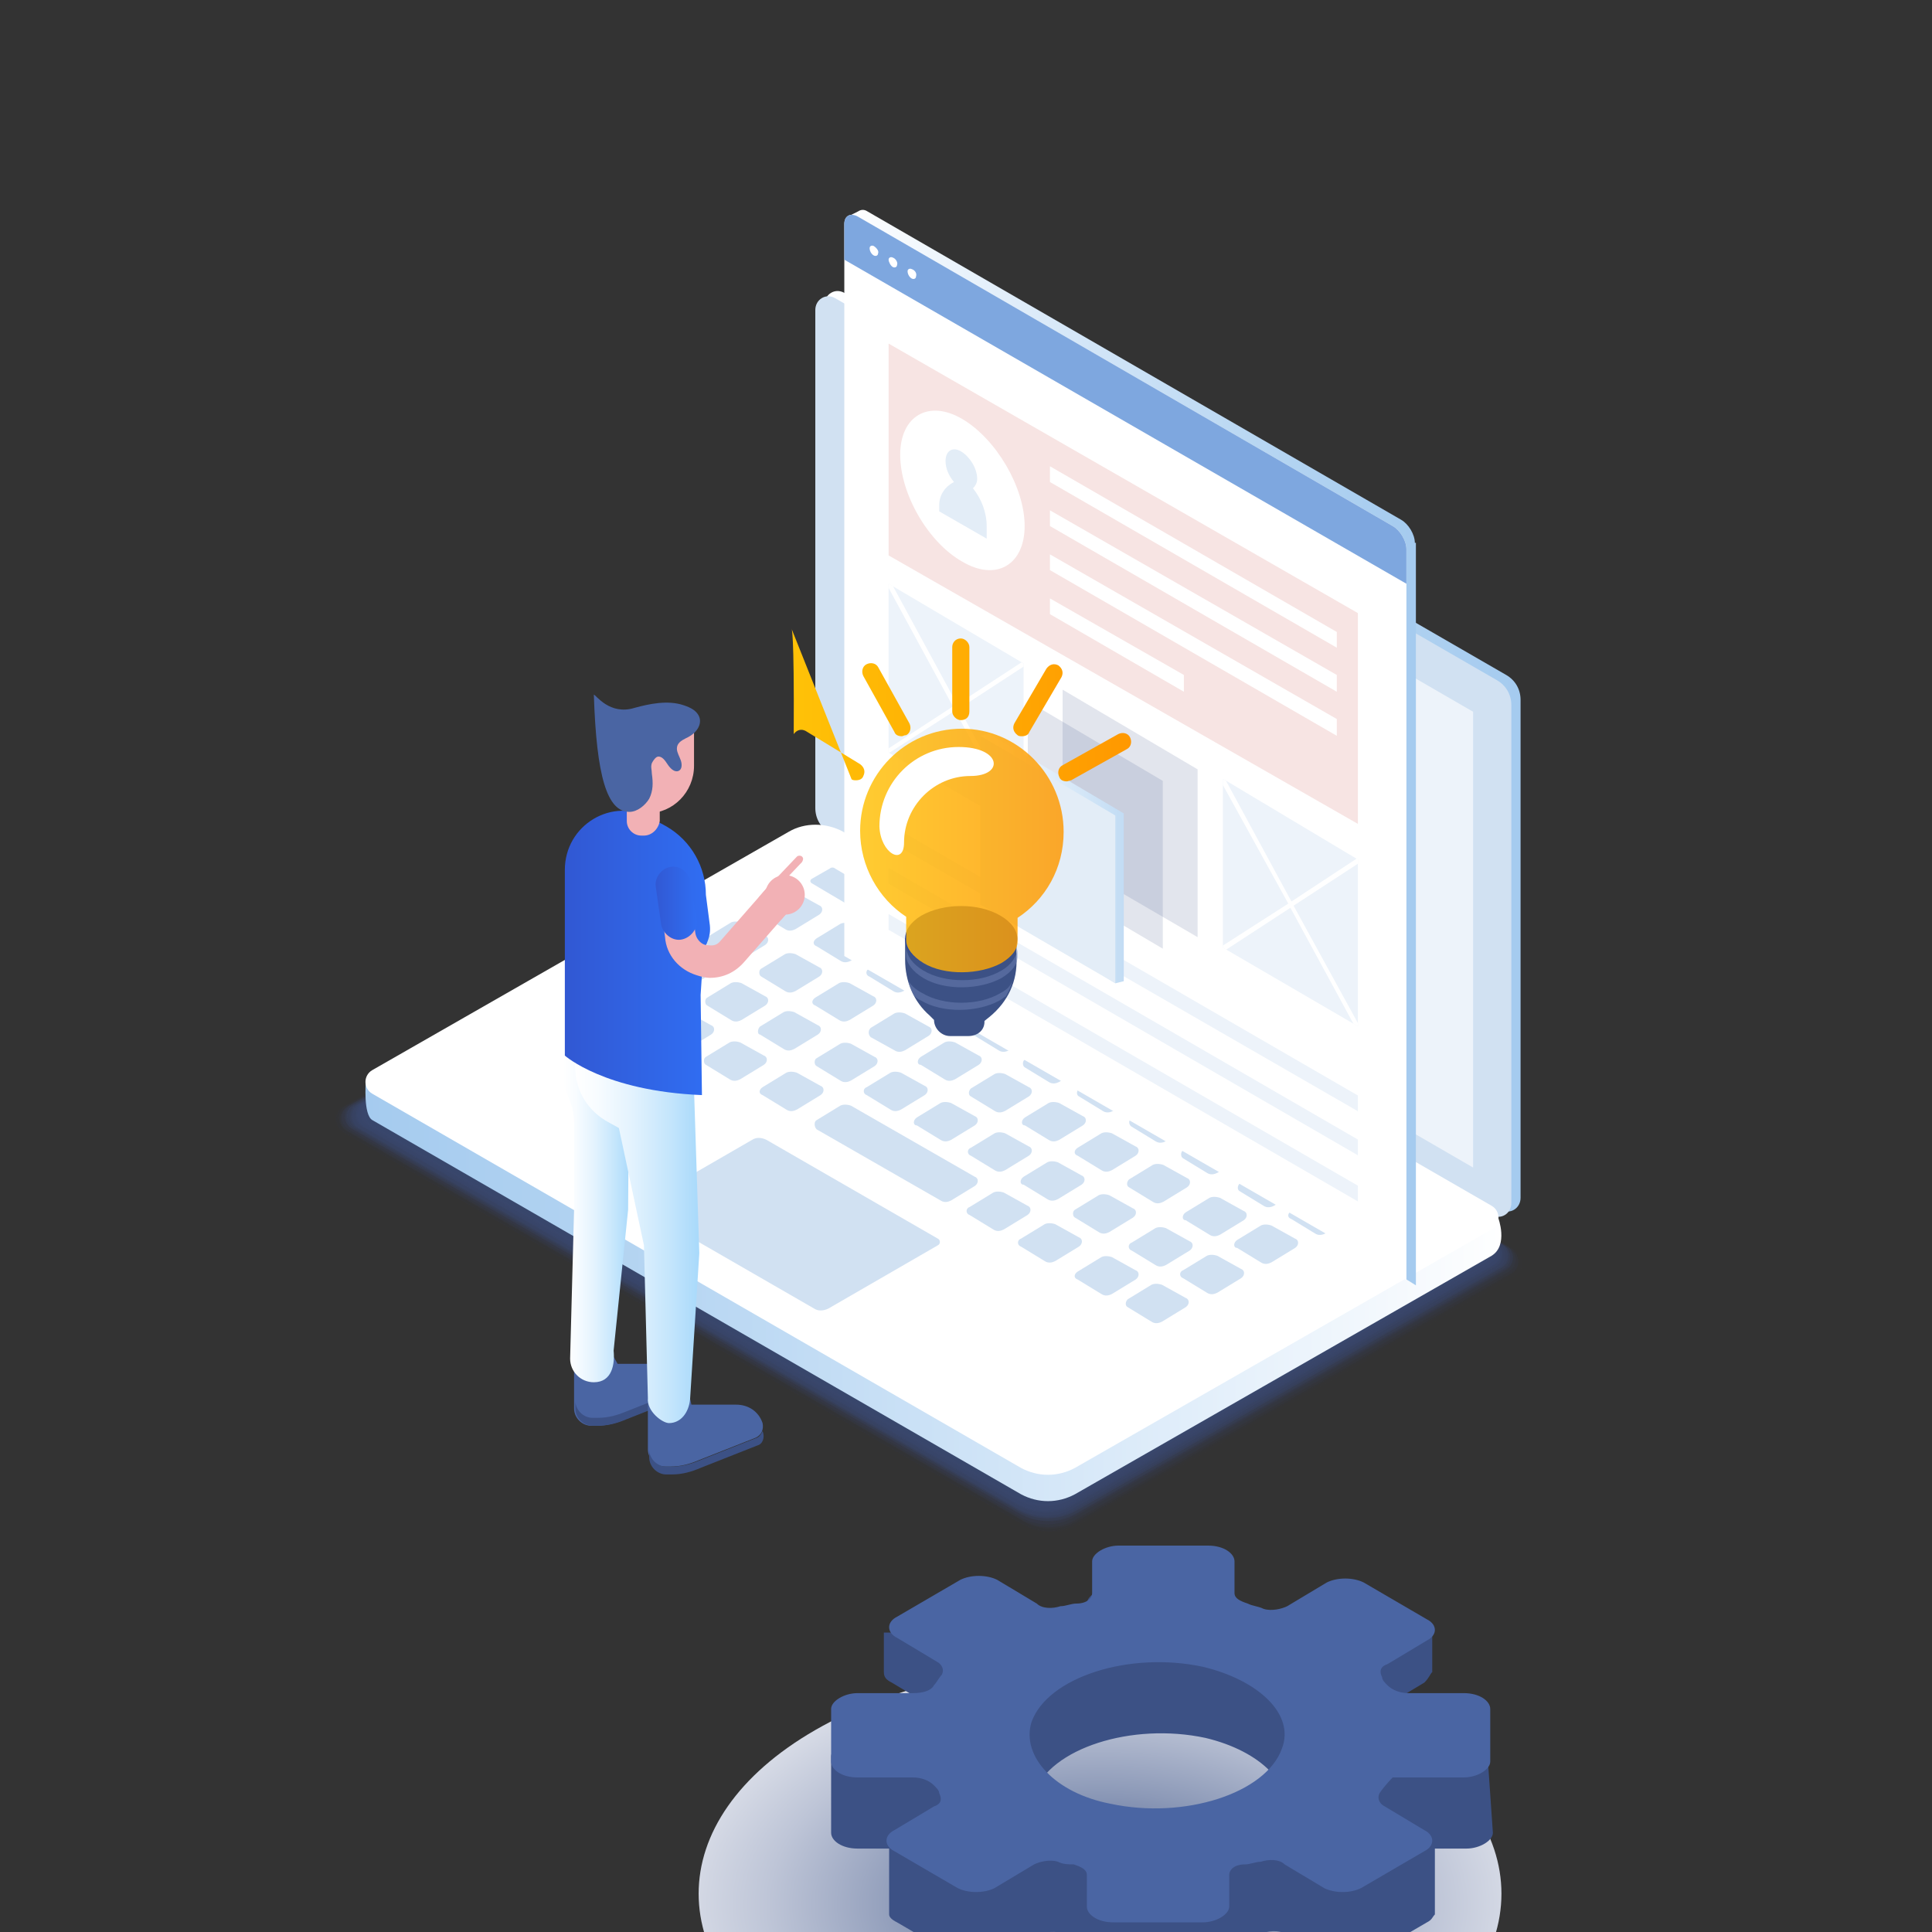 <?xml version="1.0" encoding="UTF-8"?> <svg xmlns="http://www.w3.org/2000/svg" xmlns:xlink="http://www.w3.org/1999/xlink" id="ewhpd566dw91" viewBox="0 0 1100 1100" shape-rendering="geometricPrecision" text-rendering="geometricPrecision"><rect x="0" y="0" width="1100" height="1100" fill="#333333" stroke="none"/><style><![CDATA[#ewhpd566dw9162_ts {animation: ewhpd566dw9162_ts__ts 3000ms linear infinite normal forwards}@keyframes ewhpd566dw9162_ts__ts { 0% {transform: translate(195.143px,757.5px) scale(2,2)} 63.333% {transform: translate(195.143px,757.5px) scale(1,1)} 100% {transform: translate(195.143px,757.5px) scale(1,1)} }]]></style><defs><linearGradient id="ewhpd566dw952-fill" x1="-0.001" y1="0.5" x2="1" y2="0.5" spreadMethod="pad" gradientUnits="objectBoundingBox"><stop id="ewhpd566dw952-fill-0" offset="0%" stop-color="rgb(255,255,255)"></stop><stop id="ewhpd566dw952-fill-1" offset="39.56%" stop-color="rgb(213,231,248)"></stop><stop id="ewhpd566dw952-fill-2" offset="78.64%" stop-color="rgb(178,211,241)"></stop><stop id="ewhpd566dw952-fill-3" offset="99.62%" stop-color="rgb(165,203,239)"></stop></linearGradient><linearGradient id="ewhpd566dw955-fill" x1="-0.001" y1="0.5" x2="1" y2="0.5" spreadMethod="pad" gradientUnits="objectBoundingBox"><stop id="ewhpd566dw955-fill-0" offset="0.38%" stop-color="rgb(165,203,239)"></stop><stop id="ewhpd566dw955-fill-1" offset="21.36%" stop-color="rgb(178,211,241)"></stop><stop id="ewhpd566dw955-fill-2" offset="60.44%" stop-color="rgb(213,231,248)"></stop><stop id="ewhpd566dw955-fill-3" offset="100%" stop-color="rgb(255,255,255)"></stop></linearGradient><linearGradient id="ewhpd566dw9119-fill" x1="0.017" y1="0.501" x2="1.027" y2="0.501" spreadMethod="pad" gradientUnits="objectBoundingBox"><stop id="ewhpd566dw9119-fill-0" offset="0%" stop-color="rgb(255,255,255)"></stop><stop id="ewhpd566dw9119-fill-1" offset="18.21%" stop-color="rgb(248,252,255)"></stop><stop id="ewhpd566dw9119-fill-2" offset="45.23%" stop-color="rgb(228,243,254)"></stop><stop id="ewhpd566dw9119-fill-3" offset="77.57%" stop-color="rgb(195,229,252)"></stop><stop id="ewhpd566dw9119-fill-4" offset="100%" stop-color="rgb(168,217,251)"></stop></linearGradient><linearGradient id="ewhpd566dw9123-fill" x1="-0.002" y1="0.5" x2="1.001" y2="0.5" spreadMethod="pad" gradientUnits="objectBoundingBox"><stop id="ewhpd566dw9123-fill-0" offset="0%" stop-color="rgb(255,255,255)"></stop><stop id="ewhpd566dw9123-fill-1" offset="18.21%" stop-color="rgb(248,252,255)"></stop><stop id="ewhpd566dw9123-fill-2" offset="45.23%" stop-color="rgb(228,243,254)"></stop><stop id="ewhpd566dw9123-fill-3" offset="77.57%" stop-color="rgb(195,229,252)"></stop><stop id="ewhpd566dw9123-fill-4" offset="100%" stop-color="rgb(168,217,251)"></stop></linearGradient><linearGradient id="ewhpd566dw9124-fill" x1="-0" y1="0.5" x2="1" y2="0.5" spreadMethod="pad" gradientUnits="objectBoundingBox"><stop id="ewhpd566dw9124-fill-0" offset="0%" stop-color="rgb(49,88,211)"></stop><stop id="ewhpd566dw9124-fill-1" offset="100%" stop-color="rgb(48,110,243)"></stop></linearGradient><linearGradient id="ewhpd566dw9130-fill" x1="-0" y1="0.5" x2="1" y2="0.5" spreadMethod="pad" gradientUnits="objectBoundingBox"><stop id="ewhpd566dw9130-fill-0" offset="0%" stop-color="rgb(49,88,211)"></stop><stop id="ewhpd566dw9130-fill-1" offset="100%" stop-color="rgb(48,110,243)"></stop></linearGradient><linearGradient id="ewhpd566dw9136-fill" x1="-0.001" y1="0.501" x2="0.998" y2="0.501" spreadMethod="pad" gradientUnits="objectBoundingBox"><stop id="ewhpd566dw9136-fill-0" offset="0%" stop-color="rgb(255,255,255)"></stop><stop id="ewhpd566dw9136-fill-1" offset="39.56%" stop-color="rgb(213,231,248)"></stop><stop id="ewhpd566dw9136-fill-2" offset="78.64%" stop-color="rgb(178,211,241)"></stop><stop id="ewhpd566dw9136-fill-3" offset="99.62%" stop-color="rgb(165,203,239)"></stop></linearGradient><linearGradient id="ewhpd566dw9159-fill" x1="-0.001" y1="0.5" x2="1" y2="0.5" spreadMethod="pad" gradientUnits="objectBoundingBox"><stop id="ewhpd566dw9159-fill-0" offset="0%" stop-color="rgb(255,255,255)"></stop><stop id="ewhpd566dw9159-fill-1" offset="36.3%" stop-color="rgb(232,242,251)"></stop><stop id="ewhpd566dw9159-fill-2" offset="100%" stop-color="rgb(194,220,244)"></stop></linearGradient><radialGradient id="ewhpd566dw9163-fill" cx="0.5" cy="0.52" r="0.876" spreadMethod="pad" gradientUnits="objectBoundingBox"><stop id="ewhpd566dw9163-fill-0" offset="0%" stop-color="rgb(60,81,133)"></stop><stop id="ewhpd566dw9163-fill-1" offset="5.745%" stop-color="rgb(80,98,145)"></stop><stop id="ewhpd566dw9163-fill-2" offset="25.41%" stop-color="rgb(141,154,184)"></stop><stop id="ewhpd566dw9163-fill-3" offset="43.39%" stop-color="rgb(190,197,215)"></stop><stop id="ewhpd566dw9163-fill-4" offset="59.09%" stop-color="rgb(226,229,237)"></stop><stop id="ewhpd566dw9163-fill-5" offset="71.9%" stop-color="rgb(247,248,250)"></stop><stop id="ewhpd566dw9163-fill-6" offset="80.23%" stop-color="rgb(255,255,255)"></stop></radialGradient><linearGradient id="ewhpd566dw9174-fill" x1="-0.003" y1="0.498" x2="1.001" y2="0.498" spreadMethod="pad" gradientUnits="objectBoundingBox"><stop id="ewhpd566dw9174-fill-0" offset="2.123%" stop-color="rgb(255,193,7)"></stop><stop id="ewhpd566dw9174-fill-1" offset="14.31%" stop-color="rgb(255,188,6)"></stop><stop id="ewhpd566dw9174-fill-2" offset="100%" stop-color="rgb(255,152,0)"></stop></linearGradient><linearGradient id="ewhpd566dw9178-fill" x1="0.003" y1="0.503" x2="0.999" y2="0.503" spreadMethod="pad" gradientUnits="objectBoundingBox"><stop id="ewhpd566dw9178-fill-0" offset="2.123%" stop-color="rgb(255,193,7)"></stop><stop id="ewhpd566dw9178-fill-1" offset="14.31%" stop-color="rgb(255,188,6)"></stop><stop id="ewhpd566dw9178-fill-2" offset="100%" stop-color="rgb(255,152,0)"></stop></linearGradient></defs><g id="ewhpd566dw92"><g id="ewhpd566dw93" transform="matrix(1 0 0 1 -6622 -4470)"><g id="ewhpd566dw94" transform="matrix(1 0 0 1 6622 4470)"><rect id="ewhpd566dw95" width="1100" height="1100" rx="0" ry="0" fill="none" fill-rule="evenodd" stroke="none" stroke-width="1"></rect><g id="ewhpd566dw96" transform="matrix(1 0 0 1 188 118)"><g id="ewhpd566dw97" transform="matrix(1 0 0 1 0 45)"><g id="ewhpd566dw98" transform="matrix(1 0 0 1 0 315)" opacity="0.7"><path id="ewhpd566dw99" d="M255.187,10.5L6.004,153C0.751,156,0.751,164.25,6.004,167.25L394.038,391.5C403.796,397.5,415.804,397.5,426.312,391.5L675.495,249C680.748,246,680.748,237.75,675.495,234.75L287.46,10.5C276.953,4.5,264.944,4.5,255.187,10.5Z" opacity="0" fill="rgb(60,81,133)" stroke="none" stroke-width="1"></path><path id="ewhpd566dw910" d="M255.187,10.5L6.755,152.25C1.501,155.25,1.501,162.75,6.755,166.5L394.038,390C403.796,396,415.804,396,426.312,390L674.744,248.25C679.998,245.25,679.998,237.75,674.744,234L287.46,10.5C276.953,4.5,264.944,4.5,255.187,10.5Z" opacity="0.024" fill="rgb(60,81,133)" stroke="none" stroke-width="1"></path><path id="ewhpd566dw911" d="M255.187,10.5L7.505,152.25C2.252,155.25,2.252,162.75,7.505,166.5L393.288,389.25C403.045,395.25,415.054,395.25,424.811,389.25L672.492,247.5C677.746,244.5,677.746,237,672.492,233.25L286.71,10.5C277.703,5.25,264.944,5.25,255.187,10.5Z" opacity="0.049" fill="rgb(60,81,133)" stroke="none" stroke-width="1"></path><path id="ewhpd566dw912" d="M255.937,10.5L9.007,151.5C3.753,154.5,3.753,162,9.007,165.75L394.038,387.75C403.796,393.75,415.804,393.75,425.562,387.75L672.492,246.75C677.746,243.75,677.746,236.25,672.492,232.5L287.46,10.5C277.703,5.25,265.695,5.25,255.937,10.5Z" opacity="0.073" fill="rgb(60,81,133)" stroke="none" stroke-width="1"></path><path id="ewhpd566dw913" d="M255.937,11.25L9.757,152.25C4.503,155.25,4.503,162.75,9.757,165.75L393.288,387C403.045,393,415.054,393,424.811,387L670.991,246C676.245,243,676.245,235.5,670.991,232.5L287.46,11.25C277.703,5.25,265.695,5.25,255.937,11.25Z" opacity="0.098" fill="rgb(60,81,133)" stroke="none" stroke-width="1"></path><path id="ewhpd566dw914" d="M255.937,11.25L10.508,151.5C5.254,154.5,5.254,162,10.508,165L392.537,385.5C402.295,391.5,414.303,391.5,424.06,385.5L669.49,245.25C674.744,242.25,674.744,234.75,669.49,231.75L286.71,11.25C277.703,6,265.695,6,255.937,11.25Z" opacity="0.122" fill="rgb(60,81,133)" stroke="none" stroke-width="1"></path><path id="ewhpd566dw915" d="M256.688,11.25L12.009,150.75C6.755,153.75,6.755,161.25,12.009,164.25L393.288,384C403.045,389.25,415.054,390,424.811,384L669.49,244.5C674.744,241.5,674.744,234,669.49,231L288.211,11.25C278.454,6,266.445,6,256.688,11.25Z" opacity="0.146" fill="rgb(60,81,133)" stroke="none" stroke-width="1"></path><path id="ewhpd566dw916" d="M256.688,12L12.759,151.5C7.505,154.5,7.505,162,12.759,165L392.537,384C402.295,389.25,414.303,389.25,424.06,384L667.989,244.5C673.243,241.5,673.243,234,667.989,231L288.211,12C278.454,6,266.445,6,256.688,12Z" opacity="0.171" fill="rgb(60,81,133)" stroke="none" stroke-width="1"></path><path id="ewhpd566dw917" d="M256.688,12L13.51,150.75C8.256,153.75,8.256,161.25,13.51,164.25L392.537,382.5C402.295,387.75,414.303,387.75,424.06,382.5L667.238,243.75C672.492,240.75,672.492,233.25,667.238,230.25L288.211,12C278.454,6.75,266.445,6.75,256.688,12Z" opacity="0.195" fill="rgb(60,81,133)" stroke="none" stroke-width="1"></path><path id="ewhpd566dw918" d="M257.438,12L15.011,150.75C9.757,153.75,9.757,161.25,15.011,164.25L392.537,382.5C402.295,387.75,414.303,387.75,424.06,382.5L666.488,243.75C671.742,240.75,671.742,233.25,666.488,230.25L288.962,12C278.454,6.75,267.196,6.75,257.438,12Z" opacity="0.22" fill="rgb(60,81,133)" stroke="none" stroke-width="1"></path><path id="ewhpd566dw919" d="M257.438,12.75L15.762,150.75C10.508,153.75,10.508,161.25,15.762,164.25L392.537,381.75C402.295,387,414.303,387,423.31,381.75L664.987,243.75C670.241,240.75,670.241,233.25,664.987,230.25L288.211,12.75C279.204,6.75,267.196,6.75,257.438,12.75Z" opacity="0.244" fill="rgb(60,81,133)" stroke="none" stroke-width="1"></path><path id="ewhpd566dw920" d="M257.438,12.75L16.512,150.75C11.258,153.75,11.258,161.25,16.512,164.25L391.787,381C401.544,386.25,412.802,386.25,422.559,381L663.486,243C668.74,240,668.74,232.5,663.486,229.5L288.211,12.75C279.204,7.5,267.196,7.5,257.438,12.75Z" opacity="0.268" fill="rgb(60,81,133)" stroke="none" stroke-width="1"></path><path id="ewhpd566dw921" d="M258.189,12.75L18.013,150C12.759,153,12.759,160.5,18.013,163.5L391.787,379.5C401.544,384.75,412.802,384.75,422.559,379.5L662.735,242.25C667.989,239.25,667.989,231.75,662.735,228.75L288.962,12.75C279.204,7.5,267.946,7.5,258.189,12.75Z" opacity="0.293" fill="rgb(60,81,133)" stroke="none" stroke-width="1"></path><path id="ewhpd566dw922" d="M258.189,13.5L18.764,150C13.51,153,13.51,160.5,18.764,163.5L391.787,378.75C401.544,384,412.802,384,422.559,378.75L661.985,242.25C667.238,239.25,667.238,231.75,661.985,228.75L288.962,13.5C279.204,7.5,267.946,7.5,258.189,13.5Z" opacity="0.317" fill="rgb(60,81,133)" stroke="none" stroke-width="1"></path><path id="ewhpd566dw923" d="M258.189,13.5L19.514,150C14.26,153,14.26,160.5,19.514,163.5L391.036,378C400.793,383.25,412.052,383.25,421.809,378L660.484,241.5C665.737,238.5,665.737,231,660.484,228L288.962,13.5C279.955,8.25,267.946,8.25,258.189,13.5Z" opacity="0.342" fill="rgb(60,81,133)" stroke="none" stroke-width="1"></path><path id="ewhpd566dw924" d="M258.94,13.5L21.015,149.25C15.762,152.25,15.762,159.75,21.015,162.75L391.787,376.5C401.544,381.75,412.802,381.75,422.559,376.5L660.484,240.75C665.737,237.75,665.737,230.25,660.484,227.25L289.712,13.5C279.955,8.25,267.946,8.25,258.94,13.5Z" opacity="0.366" fill="rgb(60,81,133)" stroke="none" stroke-width="1"></path><path id="ewhpd566dw925" d="M258.94,13.5L21.766,149.25C16.512,152.25,16.512,159.75,21.766,162.75L391.036,375.75C400.793,381,412.052,381,421.809,375.75L658.982,240C664.236,237,664.236,229.5,658.982,226.5L289.712,13.5C279.955,8.25,268.697,8.25,258.94,13.5Z" opacity="0.39" fill="rgb(60,81,133)" stroke="none" stroke-width="1"></path><path id="ewhpd566dw926" d="M259.69,14.25L23.267,149.25C18.013,152.25,18.013,159.75,23.267,162.75L391.787,375C401.544,380.25,412.802,380.25,422.559,375L658.982,240C664.236,237,664.236,229.5,658.982,226.5L290.463,14.25C280.705,9,268.697,9,259.69,14.25Z" opacity="0.415" fill="rgb(60,81,133)" stroke="none" stroke-width="1"></path><path id="ewhpd566dw927" d="M259.69,14.25L24.018,149.25C18.764,152.25,18.764,159.75,24.018,162.75L391.036,374.25C400.043,379.5,412.052,379.5,421.058,374.25L656.731,239.25C661.985,236.25,661.985,228.75,656.731,225.75L289.712,14.25C280.705,9,268.697,9,259.69,14.25Z" opacity="0.439" fill="rgb(60,81,133)" stroke="none" stroke-width="1"></path><path id="ewhpd566dw928" d="M259.69,14.25L24.768,148.5C19.514,151.5,19.514,159,24.768,162L390.286,372.75C399.292,378,411.301,378,420.308,372.75L655.23,238.5C660.484,235.5,660.484,228,655.23,225L289.712,14.25C280.705,9,269.447,9,259.69,14.25Z" opacity="0.463" fill="rgb(60,81,133)" stroke="none" stroke-width="1"></path><path id="ewhpd566dw929" d="M260.441,15L26.269,148.5C21.015,151.5,21.015,159,26.269,162L391.036,372.75C400.043,378,412.052,378,421.058,372.75L655.23,239.25C660.484,236.25,660.484,228.75,655.23,225.75L290.463,15C280.705,9.75,269.447,9.75,260.441,15Z" opacity="0.488" fill="rgb(60,81,133)" stroke="none" stroke-width="1"></path><path id="ewhpd566dw930" d="M260.441,15L27.02,148.5C21.766,151.5,21.766,159,27.02,162L390.286,372C399.292,377.25,411.301,377.25,420.308,372L653.729,238.5C658.982,235.5,658.982,228,653.729,225L290.463,15C281.456,9.75,269.447,9.75,260.441,15Z" opacity="0.512" fill="rgb(60,81,133)" stroke="none" stroke-width="1"></path><path id="ewhpd566dw931" d="M260.441,15L27.77,147.75C22.516,150.75,22.516,158.25,27.77,160.5L390.286,369.75C399.292,375,410.551,375,420.308,369.75L652.978,237C658.232,234,658.232,226.5,652.978,224.25L290.463,15C281.456,9.75,270.198,9.75,260.441,15Z" opacity="0.537" fill="rgb(60,81,133)" stroke="none" stroke-width="1"></path><path id="ewhpd566dw932" d="M261.191,15.75L29.271,148.5C24.018,151.5,24.018,159,29.271,161.25L390.286,369.75C399.292,375,410.551,375,420.308,369.75L652.227,237C657.481,234,657.481,226.5,652.227,224.25L291.213,15.75C281.456,10.5,270.198,10.5,261.191,15.75Z" opacity="0.561" fill="rgb(60,81,133)" stroke="none" stroke-width="1"></path><path id="ewhpd566dw933" d="M261.191,15.75L30.022,147.75C24.768,150.75,24.768,157.5,30.022,160.5L390.286,368.25C399.292,373.5,410.551,373.5,420.308,368.25L651.477,236.25C656.731,233.25,656.731,226.5,651.477,223.5L291.213,15.75C281.456,10.5,270.198,10.5,261.191,15.75Z" opacity="0.585" fill="rgb(60,81,133)" stroke="none" stroke-width="1"></path><path id="ewhpd566dw934" d="M261.191,15.75L30.773,147.75C25.519,150.75,25.519,157.5,30.773,160.5L389.535,367.5C398.542,372.75,409.8,372.75,418.807,367.5L649.225,235.5C654.479,232.5,654.479,225.75,649.225,222.75L290.463,15.75C282.207,10.5,270.948,10.5,261.191,15.75Z" opacity="0.61" fill="rgb(60,81,133)" stroke="none" stroke-width="1"></path><path id="ewhpd566dw935" d="M261.942,16.5L32.274,147.75C27.02,150.75,27.02,157.5,32.274,160.5L389.535,366.75C398.542,372,409.8,372,418.807,366.75L648.475,235.5C653.729,232.5,653.729,225.75,648.475,222.75L291.213,16.5C282.207,11.25,270.948,11.25,261.942,16.5Z" opacity="0.634" fill="rgb(60,81,133)" stroke="none" stroke-width="1"></path><path id="ewhpd566dw936" d="M261.942,16.5L33.024,147C27.77,150,27.77,156.75,33.024,159.75L389.535,365.25C398.542,370.5,409.8,370.5,418.807,365.25L647.724,234.75C652.978,231.75,652.978,225,647.724,222L291.213,16.5C282.207,11.25,270.948,11.25,261.942,16.5Z" opacity="0.658" fill="rgb(60,81,133)" stroke="none" stroke-width="1"></path><path id="ewhpd566dw937" d="M261.942,16.5L33.775,147C28.521,150,28.521,156.75,33.775,159.75L388.785,364.5C397.791,369.75,409.049,369.75,418.056,364.5L646.223,234C651.477,231,651.477,224.25,646.223,221.25L291.213,16.5C282.207,11.25,270.948,11.25,261.942,16.5Z" opacity="0.683" fill="rgb(60,81,133)" stroke="none" stroke-width="1"></path><path id="ewhpd566dw938" d="M262.692,16.5L35.276,146.25C30.022,149.25,30.022,156,35.276,159L389.535,363C398.542,368.25,409.8,368.25,418.807,363L646.223,233.25C651.477,230.25,651.477,223.5,646.223,220.5L291.964,16.5C282.957,12,271.699,12,262.692,16.5Z" opacity="0.707" fill="rgb(60,81,133)" stroke="none" stroke-width="1"></path><path id="ewhpd566dw939" d="M262.692,17.25L36.026,147C30.773,150,30.773,156.75,36.026,159.75L388.785,363C397.791,368.25,409.049,368.25,418.056,363L644.722,233.25C649.976,230.25,649.976,223.5,644.722,220.5L291.964,17.25C282.957,12,271.699,12,262.692,17.25Z" opacity="0.732" fill="rgb(60,81,133)" stroke="none" stroke-width="1"></path><path id="ewhpd566dw940" d="M262.692,17.25L36.777,146.25C31.523,149.25,31.523,156,36.777,159L388.785,362.25C397.791,367.5,409.049,367.5,418.056,362.25L643.971,233.25C649.225,230.25,649.225,223.5,643.971,220.5L291.964,17.25C282.957,12,271.699,12,262.692,17.25Z" opacity="0.756" fill="rgb(60,81,133)" stroke="none" stroke-width="1"></path><path id="ewhpd566dw941" d="M263.443,17.25L38.278,145.5C33.024,148.5,33.024,155.25,38.278,158.25L388.785,360.75C397.791,366,409.049,366,418.056,360.75L643.221,232.5C648.475,229.5,648.475,222.75,643.221,219.75L292.714,17.25C282.957,12.75,272.449,12.75,263.443,17.25Z" opacity="0.78" fill="rgb(60,81,133)" stroke="none" stroke-width="1"></path><path id="ewhpd566dw942" d="M263.443,18L39.029,146.25C34.525,149.25,33.775,156,39.029,159L388.034,360.75C397.041,366,408.299,366,416.555,360.75L640.969,232.5C645.473,229.5,646.223,222.75,640.969,219.75L291.964,18C283.708,12.75,272.449,12.75,263.443,18Z" opacity="0.805" fill="rgb(60,81,133)" stroke="none" stroke-width="1"></path><path id="ewhpd566dw943" d="M263.443,18L39.779,145.5C35.276,148.5,35.276,155.25,39.779,158.25L388.034,359.25C397.041,364.5,407.548,364.5,416.555,359.25L640.219,231.75C644.722,228.75,644.722,222,640.219,219L292.714,18C283.708,12.75,272.449,12.75,263.443,18Z" opacity="0.829" fill="rgb(60,81,133)" stroke="none" stroke-width="1"></path><path id="ewhpd566dw944" d="M264.193,18L41.28,145.5C36.777,148.5,36.777,155.25,41.28,158.25L388.034,358.5C397.041,363.75,407.548,363.75,416.555,358.5L639.468,231C643.971,228,643.971,221.25,639.468,218.25L292.714,18C283.708,13.5,273.2,13.5,264.193,18Z" opacity="0.854" fill="rgb(60,81,133)" stroke="none" stroke-width="1"></path><path id="ewhpd566dw945" d="M264.193,18.75L42.031,145.5C37.527,148.5,37.527,155.25,42.031,158.25L388.034,357.75C397.041,363,407.548,363,416.555,357.75L638.718,231C643.221,228,643.221,221.25,638.718,218.25L292.714,18.75C283.708,13.5,273.2,13.5,264.193,18.75Z" opacity="0.878" fill="rgb(60,81,133)" stroke="none" stroke-width="1"></path><path id="ewhpd566dw946" d="M264.193,18.75L42.781,145.5C38.278,148.5,38.278,155.25,42.781,158.25L387.284,357C396.29,362.25,406.798,362.25,415.804,357L637.216,230.25C641.72,227.25,641.72,220.5,637.216,217.5L292.714,18.75C284.458,13.5,273.2,13.5,264.193,18.75Z" opacity="0.902" fill="rgb(60,81,133)" stroke="none" stroke-width="1"></path><path id="ewhpd566dw947" d="M264.944,18.75L44.282,144.75C39.779,147.75,39.779,154.5,44.282,157.5L388.034,355.5C397.041,360.75,407.548,360.75,416.555,355.5L637.216,229.5C641.72,226.5,641.72,219.75,637.216,216.75L293.465,18.75C284.458,14.25,273.951,14.25,264.944,18.75Z" opacity="0.927" fill="rgb(60,81,133)" stroke="none" stroke-width="1"></path><path id="ewhpd566dw948" d="M264.944,19.5L45.033,144.75C40.53,147.75,40.53,154.5,45.033,156.75L387.284,354C396.29,359.25,406.798,359.25,415.804,354L635.715,228.75C640.219,225.75,640.219,219,635.715,216.75L293.465,19.5C284.458,14.25,273.951,14.25,264.944,19.5Z" opacity="0.951" fill="rgb(60,81,133)" stroke="none" stroke-width="1"></path><path id="ewhpd566dw949" d="M265.695,19.5L46.534,144.75C42.031,147.75,42.031,154.5,46.534,156.75L387.284,353.25C396.29,358.5,406.798,358.5,415.804,353.25L634.965,228C639.468,225,639.468,218.25,634.965,216L294.215,19.5C284.458,14.25,273.951,14.25,265.695,19.5Z" opacity="0.976" fill="rgb(60,81,133)" stroke="none" stroke-width="1"></path><path id="ewhpd566dw950" d="M265.695,19.5L47.285,144C42.781,147,42.781,153.75,47.285,156L387.284,351.75C396.29,357,406.798,357,415.054,351.75L633.464,227.25C637.967,224.25,637.967,217.5,633.464,215.25L293.465,19.5C285.209,15,273.951,15,265.695,19.5Z" fill="rgb(60,81,133)" stroke="none" stroke-width="1"></path></g><g id="ewhpd566dw951" transform="matrix(1 0 0 1 15.011 0)"><path id="ewhpd566dw952" d="M654.479,221.25L277.703,3.75C272.449,0.75,266.445,4.5,266.445,10.5L266.445,294C266.445,300,269.447,305.25,274.701,308.25L651.477,525.75C656.731,528.75,662.735,525,662.735,519L662.735,235.5C662.735,229.5,659.733,224.25,654.479,221.25Z" fill="url(#ewhpd566dw952-fill)" stroke="none" stroke-width="1"></path><path id="ewhpd566dw953" d="M649.225,224.25L272.449,6.75C267.196,3.75,261.191,7.5,261.191,13.5L261.191,297C261.191,303,264.193,308.25,269.447,311.25L646.223,528.75C651.477,531.75,657.481,528,657.481,522L657.481,238.5C657.481,232.5,654.479,227.25,649.225,224.25Z" fill="rgb(209,225,242)" stroke="none" stroke-width="1"></path><polygon id="ewhpd566dw954" points="635.715,242.25 280.705,36.75 280.705,296.25 635.715,501.75" fill="rgb(237,243,250)" stroke="none" stroke-width="1"></polygon><path id="ewhpd566dw955" d="M246.18,325.5L5.254,453C5.254,453,3.753,471.75,9.007,474.75L378.277,687.75C388.034,693,399.292,693,409.049,687.75L646.223,552C655.98,546,649.976,530.25,649.976,530.25L276.202,325.5C267.196,319.5,255.187,319.5,246.18,325.5Z" fill="url(#ewhpd566dw955-fill)" stroke="none" stroke-width="1"></path><path id="ewhpd566dw956" d="M246.18,310.5L9.007,446.25C3.753,449.25,3.753,456.75,9.007,459.75L378.277,672.75C388.034,678,399.292,678,409.049,672.75L646.223,537C651.477,534,651.477,526.5,646.223,523.5L276.953,310.5C267.196,305.25,255.187,305.25,246.18,310.5Z" fill="rgb(255,255,255)" stroke="none" stroke-width="1"></path><path id="ewhpd566dw957" d="M225.165,486L162.869,522C161.368,522.75,161.368,525,162.869,525.75L260.441,582C262.692,583.5,265.695,583.5,268.697,582L330.992,546C332.493,545.25,332.493,543,330.992,542.25L233.421,486C230.419,484.5,227.416,484.5,225.165,486Z" fill="rgb(209,225,242)" stroke="none" stroke-width="1"></path><path id="ewhpd566dw958" d="M272.449,331.5L292.714,343.5C293.465,344.25,293.465,345,292.714,345.75L282.207,351.75C281.456,352.5,280.705,352.5,279.204,351.75L258.94,339.75C258.189,339,258.189,338.25,258.94,337.5L269.447,331.5C270.198,330.75,271.699,330.75,272.449,331.5Z" fill="rgb(209,225,242)" stroke="none" stroke-width="1"></path><path id="ewhpd566dw959" d="M302.471,349.5L322.736,361.5C323.487,362.25,323.487,363,322.736,363.75L312.229,369.75C311.478,370.5,310.727,370.5,309.226,369.75L288.962,357.75C288.211,357,288.211,356.25,288.962,355.5L299.469,349.5C300.22,348.75,301.721,348.75,302.471,349.5Z" fill="rgb(209,225,242)" stroke="none" stroke-width="1"></path><path id="ewhpd566dw960" d="M332.493,366L352.758,378C353.509,378.75,353.509,379.5,352.758,380.25L342.251,386.25C341.5,387,340.749,387,339.248,386.25L318.984,374.25C318.233,373.5,318.233,372.75,318.984,372L329.491,366C330.242,365.25,331.743,365.25,332.493,366Z" fill="rgb(209,225,242)" stroke="none" stroke-width="1"></path><path id="ewhpd566dw961" d="M363.266,383.25L383.531,395.25C384.281,396,384.281,396.75,383.531,397.5L373.023,403.5C372.273,404.25,371.522,404.25,370.021,403.5L349.756,391.5C349.005,390.75,349.005,390,349.756,389.25L360.264,383.25C361.765,383.25,362.515,383.25,363.266,383.25Z" fill="rgb(209,225,242)" stroke="none" stroke-width="1"></path><path id="ewhpd566dw962" d="M393.288,399.75L413.553,411.75C414.303,412.5,414.303,413.25,413.553,414L403.045,420C402.295,420.75,401.544,420.75,400.043,420L379.778,408C379.027,407.25,379.027,406.5,379.778,405.75L390.286,399.75C391.036,399.75,392.537,399.75,393.288,399.75Z" fill="rgb(209,225,242)" stroke="none" stroke-width="1"></path><path id="ewhpd566dw963" d="M421.809,417.75L442.074,429.75C442.824,430.5,442.824,431.25,442.074,432L431.566,438C430.815,438.75,430.065,438.75,428.564,438L408.299,426C407.548,425.25,407.548,424.5,408.299,423.75L418.807,417.75C420.308,417.75,421.058,417.75,421.809,417.75Z" fill="rgb(209,225,242)" stroke="none" stroke-width="1"></path><path id="ewhpd566dw964" d="M452.581,434.25L472.846,446.25C473.597,447,473.597,447.75,472.846,448.5L462.338,454.5C461.588,455.25,460.837,455.25,459.336,454.5L439.071,442.5C438.321,441.75,438.321,441,439.071,440.25L449.579,434.25C450.33,434.25,451.08,434.25,452.581,434.25Z" fill="rgb(209,225,242)" stroke="none" stroke-width="1"></path><path id="ewhpd566dw965" d="M481.853,452.25L502.118,464.25C502.868,465,502.868,465.75,502.118,466.5L491.61,472.5C490.859,473.25,490.109,473.25,488.608,472.5L468.343,460.5C467.592,459.75,467.592,459,468.343,458.25L478.851,452.25C480.352,452.25,481.102,452.25,481.853,452.25Z" fill="rgb(209,225,242)" stroke="none" stroke-width="1"></path><path id="ewhpd566dw966" d="M511.124,469.5L531.389,481.5C532.14,482.25,532.14,483,531.389,483.75L520.881,489.75C520.131,490.5,519.38,490.5,517.879,489.75L497.614,477.75C496.864,477,496.864,476.25,497.614,475.5L508.122,469.5C509.623,469.5,510.374,469.5,511.124,469.5Z" fill="rgb(209,225,242)" stroke="none" stroke-width="1"></path><path id="ewhpd566dw967" d="M542.647,487.5L562.912,499.5C563.663,500.25,563.663,501,562.912,501.75L552.404,507.75C551.654,508.5,550.903,508.5,549.402,507.75L529.137,495.75C528.387,495,528.387,494.25,529.137,493.5L539.645,487.5C540.396,486.75,541.897,486.75,542.647,487.5Z" fill="rgb(209,225,242)" stroke="none" stroke-width="1"></path><path id="ewhpd566dw968" d="M572.669,504L592.934,516C593.685,516.75,593.685,517.5,592.934,518.25L582.426,524.25C581.676,525,580.925,525,579.424,524.25L559.159,512.25C558.409,511.5,558.409,510.75,559.159,510L569.667,504C570.418,504,571.919,504,572.669,504Z" fill="rgb(209,225,242)" stroke="none" stroke-width="1"></path><g id="ewhpd566dw969" transform="matrix(1 0 0 1 225.165 337.5)"><path id="ewhpd566dw970" d="M5.254,15.75L18.764,7.5C20.265,6.75,22.516,6.75,24.768,7.5L38.278,15C40.53,15.75,40.53,18.75,38.278,20.25L24.768,28.5C23.267,29.25,21.015,30,18.764,28.5L5.254,20.25C3.753,20.25,3.753,17.25,5.254,15.75Z" fill="rgb(209,225,242)" stroke="none" stroke-width="1"></path><path id="ewhpd566dw971" d="M36.777,33.75L50.287,25.5C51.788,24.75,54.04,24.75,56.291,25.5L69.801,33C72.053,33.75,72.053,36.75,69.801,38.25L56.291,46.5C54.79,47.25,52.538,48,50.287,46.5L36.777,38.25C34.525,37.5,34.525,35.25,36.777,33.75Z" fill="rgb(209,225,242)" stroke="none" stroke-width="1"></path><path id="ewhpd566dw972" d="M66.799,51L80.309,42.75C81.81,42,84.062,42,86.313,42.75L99.823,50.25C102.075,51,102.075,54,99.823,55.5L86.313,63.75C84.812,64.5,82.56,65.25,80.309,63.75L66.799,55.5C64.547,54.75,64.547,51.75,66.799,51Z" fill="rgb(209,225,242)" stroke="none" stroke-width="1"></path><path id="ewhpd566dw973" d="M98.322,68.25L111.832,60C113.333,59.25,115.585,59.25,117.836,60L131.346,67.5C133.598,68.25,133.598,71.25,131.346,72.75L117.836,81C116.335,81.75,114.084,82.5,111.832,81L98.322,72.75C96.821,72,96.821,69,98.322,68.25Z" fill="rgb(209,225,242)" stroke="none" stroke-width="1"></path><path id="ewhpd566dw974" d="M126.843,84.75L140.353,76.5C141.854,75.75,144.105,75.75,146.357,76.5L159.867,84C162.119,84.75,162.119,87.75,159.867,89.25L146.357,97.5C144.856,98.25,142.604,99,140.353,97.5L126.843,89.25C124.591,88.5,124.591,86.25,126.843,84.75Z" fill="rgb(209,225,242)" stroke="none" stroke-width="1"></path><path id="ewhpd566dw975" d="M155.364,102.75L168.874,94.5C170.375,93.75,172.626,93.75,174.878,94.5L188.388,102C190.64,102.75,190.64,105.75,188.388,107.25L174.878,115.5C173.377,116.25,171.125,117,168.874,115.5L155.364,107.25C153.863,106.5,153.863,103.5,155.364,102.75Z" fill="rgb(209,225,242)" stroke="none" stroke-width="1"></path><path id="ewhpd566dw976" d="M186.136,119.25L199.646,111C201.147,110.25,203.399,110.25,205.651,111L219.16,118.5C221.412,119.25,221.412,122.25,219.16,123.75L205.651,132C204.149,132.75,201.898,133.5,199.646,132L186.136,123.75C184.635,123,184.635,120.75,186.136,119.25Z" fill="rgb(209,225,242)" stroke="none" stroke-width="1"></path><path id="ewhpd566dw977" d="M216.158,136.5L229.668,128.25C231.169,127.5,233.421,127.5,235.673,128.25L249.182,135.75C251.434,136.5,251.434,139.5,249.182,141L235.673,149.25C234.171,150,231.92,150.75,229.668,149.25L216.158,141C214.657,140.25,213.907,137.25,216.158,136.5Z" fill="rgb(209,225,242)" stroke="none" stroke-width="1"></path><path id="ewhpd566dw978" d="M245.43,154.5L258.94,146.25C260.441,145.5,262.692,145.5,264.944,146.25L278.454,153.75C280.705,154.5,280.705,157.5,278.454,159L264.944,167.25C263.443,168,261.191,168.75,258.94,167.25L245.43,159C243.929,158.25,243.929,155.25,245.43,154.5Z" fill="rgb(209,225,242)" stroke="none" stroke-width="1"></path><path id="ewhpd566dw979" d="M277.703,173.25L291.213,165C292.714,164.25,294.966,164.25,297.218,165L310.727,172.5C312.979,173.25,312.979,176.25,310.727,177.75L297.218,186C295.716,186.75,293.465,187.5,291.213,186L277.703,177.75C276.202,177,276.202,174.75,277.703,173.25Z" fill="rgb(209,225,242)" stroke="none" stroke-width="1"></path><path id="ewhpd566dw980" d="M306.975,189L320.485,180.75C321.986,180,324.237,180,326.489,180.75L339.999,188.25C342.251,189,342.251,192,339.999,193.5L326.489,201.75C324.988,202.5,322.736,203.25,320.485,201.75L306.975,193.5C304.723,192.75,304.723,190.5,306.975,189Z" fill="rgb(209,225,242)" stroke="none" stroke-width="1"></path></g><g id="ewhpd566dw981" transform="matrix(1 0 0 1 195.143 360)"><path id="ewhpd566dw982" d="M4.503,10.5L18.013,2.25C19.514,1.5,21.766,1.5,24.018,2.25L37.527,9.75C39.779,10.5,39.779,13.5,37.527,15L24.018,23.25C22.516,24,20.265,24.75,18.013,23.25L4.503,15C3.002,14.25,3.002,11.25,4.503,10.5Z" fill="rgb(209,225,242)" stroke="none" stroke-width="1"></path><path id="ewhpd566dw983" d="M35.276,28.5L48.786,20.25C50.287,19.5,52.538,19.5,54.79,20.25L68.3,27.75C70.552,28.5,70.552,31.5,68.3,33L54.79,41.25C53.289,42,51.037,42.75,48.786,41.25L35.276,33C33.775,32.25,33.775,29.25,35.276,28.5Z" fill="rgb(209,225,242)" stroke="none" stroke-width="1"></path><path id="ewhpd566dw984" d="M66.048,45L79.558,36.75C81.059,36,83.311,36,85.563,36.75L99.073,44.25C101.324,45,101.324,48,99.073,49.5L85.563,57.75C84.062,58.5,81.81,59.25,79.558,57.75L66.048,49.5C63.797,48.75,63.797,46.5,66.048,45Z" fill="rgb(209,225,242)" stroke="none" stroke-width="1"></path><path id="ewhpd566dw985" d="M97.571,62.25L111.081,54C112.582,53.25,114.834,53.25,117.086,54L130.596,61.5C132.847,62.25,132.847,65.25,130.596,66.75L117.086,75C115.585,75.75,113.333,76.5,111.081,75L97.571,67.5C96.07,66,96.07,63.75,97.571,62.25Z" fill="rgb(209,225,242)" stroke="none" stroke-width="1"></path><path id="ewhpd566dw986" d="M126.092,78.75L139.602,70.5C141.103,69.75,143.355,69.75,145.607,70.5L159.116,78C161.368,78.75,161.368,81.75,159.116,83.25L145.607,91.5C144.105,92.25,141.854,93,139.602,91.5L126.092,83.25C123.841,83.25,123.841,80.25,126.092,78.75Z" fill="rgb(209,225,242)" stroke="none" stroke-width="1"></path><path id="ewhpd566dw987" d="M154.613,96.75L168.123,88.5C169.624,87.75,171.876,87.75,174.127,88.5L187.637,96C189.889,96.75,189.889,99.75,187.637,101.25L174.127,109.5C172.626,110.25,170.375,111,168.123,109.5L154.613,101.25C153.112,100.5,153.112,98.25,154.613,96.75Z" fill="rgb(209,225,242)" stroke="none" stroke-width="1"></path><path id="ewhpd566dw988" d="M185.386,113.25L198.896,105C200.397,104.25,202.648,104.25,204.9,105L218.41,112.5C220.662,113.25,220.662,116.25,218.41,117.75L204.9,126C203.399,126.75,201.147,127.5,198.896,126L185.386,117.75C183.134,117.75,183.134,114.75,185.386,113.25Z" fill="rgb(209,225,242)" stroke="none" stroke-width="1"></path><path id="ewhpd566dw989" d="M215.408,130.5L228.918,122.25C230.419,121.5,232.67,121.5,234.922,122.25L248.432,129.75C250.684,130.5,250.684,133.5,248.432,135L234.922,143.25C233.421,144,231.169,144.75,228.918,143.25L215.408,135C213.156,134.25,213.156,132,215.408,130.5Z" fill="rgb(209,225,242)" stroke="none" stroke-width="1"></path><path id="ewhpd566dw990" d="M244.679,148.5L258.189,140.25C259.69,139.5,261.942,139.5,264.193,140.25L277.703,147.75C279.955,148.5,279.955,151.5,277.703,153L264.193,161.25C262.692,162,260.441,162.75,258.189,161.25L244.679,153C243.178,152.25,243.178,150,244.679,148.5Z" fill="rgb(209,225,242)" stroke="none" stroke-width="1"></path><path id="ewhpd566dw991" d="M276.953,167.25L290.463,159C291.964,158.25,294.215,158.25,296.467,159L309.977,166.5C312.229,167.25,312.229,170.25,309.977,171.75L296.467,180C294.966,180.75,292.714,181.5,290.463,180L276.953,171.75C274.701,171.75,274.701,168.75,276.953,167.25Z" fill="rgb(209,225,242)" stroke="none" stroke-width="1"></path><path id="ewhpd566dw992" d="M306.224,183L319.734,174.75C321.235,174,323.487,174,325.738,174.75L339.248,182.25C341.5,183,341.5,186,339.248,187.5L325.738,195.75C324.237,196.5,321.986,197.25,319.734,195.75L306.224,187.5C303.973,187.5,303.973,184.5,306.224,183Z" fill="rgb(209,225,242)" stroke="none" stroke-width="1"></path></g><g id="ewhpd566dw993" transform="matrix(1 0 0 1 165.121 375)"><path id="ewhpd566dw994" d="M3.753,12L17.263,3.75C18.764,3,21.015,3,23.267,3.75L36.777,11.25C39.029,12,39.029,15,36.777,16.5L23.267,24.75C21.766,25.5,19.514,26.25,17.263,24.75L3.753,16.5C1.501,15.75,1.501,13.5,3.753,12Z" fill="rgb(209,225,242)" stroke="none" stroke-width="1"></path><path id="ewhpd566dw995" d="M34.525,30L48.035,21.75C49.536,21,51.788,21,54.04,21.75L67.549,29.25C69.801,30,69.801,33,67.549,34.5L54.04,42.75C52.538,43.5,50.287,44.25,48.035,42.75L34.525,34.5C33.024,33.75,33.024,30.75,34.525,30Z" fill="rgb(209,225,242)" stroke="none" stroke-width="1"></path><path id="ewhpd566dw996" d="M64.547,46.5L78.057,38.25C79.558,37.5,81.81,37.5,84.062,38.25L97.571,45.75C99.823,46.5,99.823,49.5,97.571,51L84.062,59.25C82.56,60,80.309,60.75,78.057,59.25L64.547,51C63.046,51,63.046,48,64.547,46.5Z" fill="rgb(209,225,242)" stroke="none" stroke-width="1"></path><path id="ewhpd566dw997" d="M96.821,64.5L110.331,56.25C111.832,55.5,114.084,55.5,116.335,56.25L129.845,63.75C132.097,64.5,132.097,67.5,129.845,69L116.335,77.25C114.834,78,112.582,78.75,110.331,77.25L96.821,69C95.32,68.25,95.32,65.25,96.821,64.5Z" fill="rgb(209,225,242)" stroke="none" stroke-width="1"></path><path id="ewhpd566dw998" d="M125.342,81L138.852,72.75C140.353,72,142.604,72,144.856,72.75L158.366,80.25C160.618,81,160.618,84,158.366,85.5L144.856,93.75C143.355,94.5,141.103,95.25,138.852,93.75L125.342,85.5C123.09,84.75,123.09,81.75,125.342,81Z" fill="rgb(209,225,242)" stroke="none" stroke-width="1"></path><path id="ewhpd566dw999" d="M153.863,98.25L167.373,90C168.874,89.25,171.125,89.25,173.377,90L186.887,97.5C189.138,98.25,189.138,101.25,186.887,102.75L173.377,111C171.876,111.75,169.624,112.5,167.373,111L153.863,102.75C151.611,102.75,151.611,99.75,153.863,98.25Z" fill="rgb(209,225,242)" stroke="none" stroke-width="1"></path><path id="ewhpd566dw9100" d="M184.635,115.5L198.145,107.25C199.646,106.5,201.898,106.5,204.149,107.25L217.659,114.75C219.911,115.5,219.911,118.5,217.659,120L204.149,128.25C202.648,129,200.397,129.75,198.145,128.25L184.635,120C182.384,119.25,182.384,116.25,184.635,115.5Z" fill="rgb(209,225,242)" stroke="none" stroke-width="1"></path><path id="ewhpd566dw9101" d="M214.657,132L228.167,123.75C229.668,123,231.92,123,234.171,123.75L247.681,131.25C249.933,132,249.933,135,247.681,136.5L234.171,144.75C232.67,145.5,230.419,146.25,228.167,144.75L214.657,136.5C212.405,136.5,212.405,133.5,214.657,132Z" fill="rgb(209,225,242)" stroke="none" stroke-width="1"></path><path id="ewhpd566dw9102" d="M243.929,150.75L257.438,142.5C258.94,141.75,261.191,141.75,263.443,142.5L276.953,150C279.204,150.75,279.204,153.75,276.953,155.25L263.443,163.5C261.942,164.25,259.69,165,257.438,163.5L243.929,155.25C242.427,154.5,242.427,151.5,243.929,150.75Z" fill="rgb(209,225,242)" stroke="none" stroke-width="1"></path><path id="ewhpd566dw9103" d="M276.202,169.5L289.712,161.25C291.213,160.5,293.465,160.5,295.716,161.25L309.226,168.75C311.478,169.5,311.478,172.5,309.226,174L295.716,182.25C294.215,183,291.964,183.75,289.712,182.25L276.202,174C273.951,173.25,273.951,170.25,276.202,169.5Z" fill="rgb(209,225,242)" stroke="none" stroke-width="1"></path><path id="ewhpd566dw9104" d="M305.474,185.25L318.984,177C320.485,176.25,322.736,176.25,324.988,177L338.498,184.5C340.749,185.25,340.749,188.25,338.498,189.75L324.988,198C323.487,198.75,321.235,199.5,318.984,198L305.474,189.75C303.222,189,303.222,186,305.474,185.25Z" fill="rgb(209,225,242)" stroke="none" stroke-width="1"></path></g><g id="ewhpd566dw9105" transform="matrix(1 0 0 1 135.099 390)"><path id="ewhpd566dw9106" d="M3.002,13.5L16.512,5.25C18.013,4.5,20.265,4.5,22.516,5.25L36.026,12.75C38.278,13.5,38.278,16.5,36.026,18L22.516,26.25C21.015,27,18.764,27.75,16.512,26.25L3.002,18C0.751,18,0.751,15,3.002,13.5Z" fill="rgb(209,225,242)" stroke="none" stroke-width="1"></path><path id="ewhpd566dw9107" d="M33.775,31.5L47.285,23.25C48.786,22.5,51.037,22.5,53.289,23.25L66.799,30.75C69.051,31.5,69.051,34.5,66.799,36L53.289,44.25C51.788,45,49.536,45.75,47.285,44.25L33.775,36C32.274,35.25,32.274,33,33.775,31.5Z" fill="rgb(209,225,242)" stroke="none" stroke-width="1"></path><path id="ewhpd566dw9108" d="M63.797,48.75L77.307,40.5C78.808,39.75,81.059,39.75,83.311,40.5L96.821,48C99.073,48.75,99.073,51.75,96.821,53.25L83.311,61.5C81.81,62.25,79.558,63,77.307,61.5L63.797,53.25C62.296,52.5,62.296,49.5,63.797,48.75Z" fill="rgb(209,225,242)" stroke="none" stroke-width="1"></path><path id="ewhpd566dw9109" d="M96.07,66L109.58,57.75C111.081,57,113.333,57,115.585,57.75L129.095,65.25C131.346,66,131.346,69,129.095,70.5L115.585,78.75C114.084,79.5,111.832,80.25,109.58,78.75L96.07,70.5C93.819,69.75,93.819,67.5,96.07,66Z" fill="rgb(209,225,242)" stroke="none" stroke-width="1"></path><path id="ewhpd566dw9110" d="M126.843,84.75L140.353,76.5C141.854,75.75,144.105,75.75,146.357,76.5L216.909,117C219.16,117.75,219.16,120.75,216.909,122.25L203.399,130.5C201.898,131.25,199.646,132,197.395,130.5L126.843,90C125.342,88.5,125.342,85.5,126.843,84.75Z" fill="rgb(209,225,242)" stroke="none" stroke-width="1"></path><path id="ewhpd566dw9111" d="M213.907,134.25L227.416,126C228.918,125.25,231.169,125.25,233.421,126L246.931,133.5C249.182,134.25,249.182,137.25,246.931,138.75L233.421,147C231.92,147.75,229.668,148.5,227.416,147L213.907,138.75C211.655,138,211.655,135,213.907,134.25Z" fill="rgb(209,225,242)" stroke="none" stroke-width="1"></path><path id="ewhpd566dw9112" d="M243.178,152.25L256.688,144C258.189,143.25,260.441,143.25,262.692,144L276.202,151.5C278.454,152.25,278.454,155.25,276.202,156.75L262.692,165C261.191,165.75,258.94,166.5,256.688,165L243.178,156.75C240.926,156,240.926,153,243.178,152.25Z" fill="rgb(209,225,242)" stroke="none" stroke-width="1"></path><path id="ewhpd566dw9113" d="M275.452,171L288.962,162.75C290.463,162,292.714,162,294.966,162.75L308.476,170.25C310.727,171,310.727,174,308.476,175.5L294.966,183.75C293.465,184.5,291.213,185.25,288.962,183.75L275.452,175.5C273.2,174.75,273.2,172.5,275.452,171Z" fill="rgb(209,225,242)" stroke="none" stroke-width="1"></path><path id="ewhpd566dw9114" d="M303.973,186.75L317.482,178.5C318.984,177.75,321.235,177.75,323.487,178.5L336.997,186C339.248,186.75,339.248,189.75,336.997,191.25L323.487,199.5C321.986,200.25,319.734,201,317.482,199.5L303.973,191.25C302.471,190.5,302.471,188.25,303.973,186.75Z" fill="rgb(209,225,242)" stroke="none" stroke-width="1"></path></g></g></g><g id="ewhpd566dw9115" transform="matrix(1 0 0 1 127.593 277.5)"><path id="ewhpd566dw9116" d="M11.258,373.5L11.258,406.5C11.258,411.75,15.762,416.25,21.015,416.25L24.018,416.25C30.022,416.25,35.276,414.75,40.53,412.5L72.803,399.75C75.805,398.25,77.307,395.25,76.556,391.5L76.556,391.5C74.304,384.75,68.3,381,61.545,381L36.026,381L32.274,374.25L11.258,373.5Z" fill="rgb(74,101,163)" stroke="none" stroke-width="1"></path><path id="ewhpd566dw9117" d="M76.556,391.5C75.805,393,75.055,394.5,73.554,395.25L41.28,408C36.026,410.25,30.773,411.75,24.768,411.75L21.766,411.75C16.512,411.75,12.009,407.25,12.009,402L12.009,406.5C12.009,411.75,16.512,416.25,21.766,416.25L24.768,416.25C30.773,416.25,36.026,414.75,41.28,412.5L73.554,399.75C75.805,398.25,77.307,394.5,76.556,391.5C76.556,391.5,76.556,391.5,76.556,391.5Z" fill="rgb(60,81,133)" stroke="none" stroke-width="1"></path><g id="ewhpd566dw9118" transform="matrix(1 0 0 1 0 172.5)"><path id="ewhpd566dw9119" d="M22.516,219L22.516,219C15.011,219,9.007,213,9.007,205.5L11.258,120.75L11.258,71.25C11.258,67.5,10.508,63,9.007,59.25L6.755,53.25C5.254,49.5,4.503,45,5.254,40.5L6.004,20.25C6.004,12.75,14.26,0,21.766,0C29.271,0,42.781,7.5,42.781,15L42.031,120.75L33.775,201C34.525,208.5,33.024,219,22.516,219Z" fill="url(#ewhpd566dw9119-fill)" stroke="none" stroke-width="1"></path></g><path id="ewhpd566dw9120" d="M53.289,396.75L53.289,429.75C53.289,435,57.792,439.5,63.046,439.5L66.048,439.5C72.053,439.5,77.307,438,82.56,435.75L114.834,423C117.836,421.5,119.337,418.5,118.587,414.75L118.587,414.75C116.335,408,110.331,404.25,103.576,404.25L78.057,404.25L76.556,397.5L53.289,396.75Z" fill="rgb(74,101,163)" stroke="none" stroke-width="1"></path><path id="ewhpd566dw9121" d="M118.587,419.25C117.836,420.75,117.086,422.25,115.585,423L83.311,435.75C78.057,438,72.803,439.5,66.799,439.5L63.797,439.5C58.543,439.5,54.04,435,54.04,429.75L54.04,434.25C54.04,439.5,58.543,444,63.797,444L66.799,444C72.803,444,78.057,442.5,83.311,440.25L115.585,427.5C118.587,426.75,120.088,423,118.587,419.25C118.587,420,118.587,420,118.587,419.25Z" fill="rgb(60,81,133)" stroke="none" stroke-width="1"></path><g id="ewhpd566dw9122" transform="matrix(1 0 0 1 7.505 187.5)"><path id="ewhpd566dw9123" d="M57.792,227.25C57.792,227.25,57.042,227.25,57.792,227.25C54.04,227.25,45.033,220.5,45.784,213L43.532,126L29.271,59.25L22.516,55.5C12.009,49.5,5.254,39,4.503,27L3.753,15.75C3.753,8.25,49.536,1.5,57.042,1.5C64.547,1.5,70.552,6.75,71.302,14.25L75.055,130.5L69.801,213.75C69.051,221.25,64.547,227.25,57.792,227.25Z" fill="url(#ewhpd566dw9123-fill)" stroke="none" stroke-width="1"></path></g><path id="ewhpd566dw9124" d="M55.541,70.5L63.797,75C78.057,83.25,86.313,98.25,86.313,114L88.565,131.25C89.315,138.75,86.313,141,84.812,147.75L83.311,171L84.062,228C28.521,225.75,6.004,205.5,6.004,205.5L6.004,99.75C6.004,74.25,33.024,57.75,55.541,70.5Z" fill="url(#ewhpd566dw9124-fill)" stroke="none" stroke-width="1"></path><path id="ewhpd566dw9125" d="M53.289,67.5L48.786,67.5C41.28,67.5,34.525,61.5,34.525,53.25L34.525,15L79.558,15L79.558,40.5C79.558,55.5,67.549,67.5,53.289,67.5Z" fill="rgb(242,177,181)" stroke="none" stroke-width="1"></path><path id="ewhpd566dw9126" d="M51.037,80.25L49.536,80.25C45.033,80.25,41.28,76.5,41.28,72L41.28,45.75C41.28,44.25,42.781,42.75,44.282,42.75L57.042,42.75C58.543,42.75,60.044,44.25,60.044,45.75L60.044,72C59.293,76.5,55.541,80.25,51.037,80.25Z" fill="rgb(242,177,181)" stroke="none" stroke-width="1"></path><g id="ewhpd566dw9127" transform="matrix(1 0 0 1 22.517 0)"><path id="ewhpd566dw9128" d="M59.293,11.25C57.792,9,55.541,7.5,51.037,6C42.031,3,31.523,5.25,23.267,7.5C9.007,12,1.067,0,0,0C1.501,46.5,7.505,66.75,20.265,66.75C24.768,66.75,29.271,63,31.523,59.25C33.775,54.75,33.775,50.25,33.024,45C33.024,42.75,32.274,41.25,33.024,39C33.775,37.5,35.276,35.25,36.777,35.25C39.029,35.25,40.53,37.5,42.031,39.75C43.532,42,45.784,44.25,48.035,43.5C50.287,42.75,50.287,39.75,49.536,37.5C48.786,35.25,47.285,33,47.285,30.75C47.285,27.75,49.536,26.25,52.538,24.75C59.293,21.75,62.296,15.75,59.293,11.25Z" fill="rgb(74,101,163)" stroke="none" stroke-width="1"></path></g><path id="ewhpd566dw9129" d="M88.565,161.25C86.313,161.25,83.311,160.5,81.059,159.75C71.302,156.75,63.797,148.5,63.046,138L59.293,109.5C58.543,104.25,62.296,99.75,66.799,99.75C72.053,99,76.556,102.75,76.556,107.25L80.309,135.75C81.059,140.25,84.812,142.5,86.313,142.5C87.814,142.5,91.567,144,94.569,140.25L120.838,110.25C123.841,106.5,129.845,106.5,133.598,109.5C137.351,112.5,137.351,118.5,134.348,122.25L108.079,152.25C102.825,158.25,96.07,161.25,88.565,161.25Z" fill="rgb(242,177,181)" stroke="none" stroke-width="1"></path><path id="ewhpd566dw9130" d="M77.307,106.5C76.556,100.5,70.552,96.75,65.298,98.25C60.044,99.75,57.042,105,57.792,109.5L60.795,130.5C61.545,135.75,66.799,140.25,72.053,139.5L72.053,139.5C77.307,138.75,81.81,133.5,81.059,128.25L77.307,106.5Z" fill="url(#ewhpd566dw9130-fill)" stroke="none" stroke-width="1"></path><g id="ewhpd566dw9131" transform="matrix(1 0 0 1 112.582 105)"><path id="ewhpd566dw9132" d="M3.753,10.5L8.256,5.25C11.258,1.5,17.263,1.5,21.015,4.5C24.768,7.5,24.768,13.5,21.766,17.25L16.512,23.25L3.753,10.5Z" fill="rgb(242,177,181)" stroke="none" stroke-width="1"></path></g><ellipse id="ewhpd566dw9133" rx="11.258" ry="11.25" transform="matrix(1 0 0 1 131.346 114)" fill="rgb(242,177,181)" stroke="none" stroke-width="1"></ellipse><path id="ewhpd566dw9134" d="M141.103,95.25L126.843,110.25C126.092,111,124.591,111,123.841,110.25L123.841,110.25C123.09,109.5,123.09,108,123.841,107.25L138.101,92.25C138.852,91.5,140.353,91.5,141.103,92.25L141.103,92.25C141.854,93,141.854,93.75,141.103,95.25Z" fill="rgb(242,177,181)" stroke="none" stroke-width="1"></path></g><g id="ewhpd566dw9135" transform="matrix(1 0 0 1 292.714 0)"><path id="ewhpd566dw9136" d="M324.838,191.068C324.838,186.291,321.235,180.32,317.032,177.932L13.21,2.388C11.408,1.194,9.607,1.194,7.806,2.388L3.002,4.777L5.404,416.17C5.404,420.947,9.007,426.917,13.21,429.306L320.635,610.82L325.438,613.806L325.438,191.068L324.838,191.068Z" fill="url(#ewhpd566dw9136-fill)" stroke="none" stroke-width="1"></path><path id="ewhpd566dw9137" d="M320.034,194.65C320.034,189.874,316.432,183.903,312.229,181.515L7.806,5.374C3.603,2.985,0,4.777,0,9.553L0,426.32L320.034,610.82L320.034,194.65Z" fill="rgb(255,255,255)" stroke="none" stroke-width="1"></path><path id="ewhpd566dw9138" d="M312.229,181.515L7.806,5.374C3.603,2.985,0,4.777,0,9.553L0,29.854L320.034,214.354L320.034,194.65C320.034,189.874,316.432,183.903,312.229,181.515Z" fill="rgb(126,167,223)" stroke="none" stroke-width="1"></path><path id="ewhpd566dw9139" d="M16.812,22.092C15.611,21.495,14.411,22.092,14.411,23.286C14.411,25.078,15.611,26.869,16.812,27.466C18.013,28.063,19.214,27.466,19.214,26.272C19.815,25.078,18.614,23.286,16.812,22.092Z" fill="rgb(255,255,255)" stroke="none" stroke-width="1"></path><path id="ewhpd566dw9140" d="M27.62,28.66C26.419,28.063,25.218,28.66,25.218,29.854C25.218,31.049,26.419,33.437,27.62,34.034C28.821,34.631,30.022,34.034,30.022,32.84C30.622,31.646,29.422,29.257,27.62,28.66Z" fill="rgb(255,255,255)" stroke="none" stroke-width="1"></path><path id="ewhpd566dw9141" d="M38.428,35.228C37.227,34.631,36.026,35.228,36.026,36.422C36.026,38.214,37.227,40.005,38.428,40.602C39.629,41.199,40.83,40.602,40.83,39.408C41.43,37.617,40.229,35.825,38.428,35.228Z" fill="rgb(255,255,255)" stroke="none" stroke-width="1"></path><polygon id="ewhpd566dw9142" points="25.218,77.621 25.218,198.233 292.414,351.087 292.414,231.073" fill="rgb(247,228,227)" stroke="none" stroke-width="1"></polygon><polygon id="ewhpd566dw9143" points="117.086,147.481 117.086,156.437 280.405,250.777 280.405,241.82" fill="rgb(255,255,255)" stroke="none" stroke-width="1"></polygon><g id="ewhpd566dw9144" transform="matrix(1 0 0 1 24.018 346.311)"><polygon id="ewhpd566dw9145" points="1.201,4.777 1.201,14.33 268.396,168.379 268.396,159.422" fill="rgb(237,243,250)" stroke="none" stroke-width="1"></polygon><polygon id="ewhpd566dw9146" points="1.201,29.854 1.201,38.811 268.396,193.456 268.396,184.5" fill="rgb(237,243,250)" stroke="none" stroke-width="1"></polygon><polygon id="ewhpd566dw9147" points="1.201,56.126 1.201,65.083 268.396,219.728 268.396,210.772" fill="rgb(237,243,250)" stroke="none" stroke-width="1"></polygon></g><polygon id="ewhpd566dw9148" points="117.086,172.558 117.086,181.515 280.405,275.854 280.405,266.301" fill="rgb(255,255,255)" stroke="none" stroke-width="1"></polygon><polygon id="ewhpd566dw9149" points="117.086,197.636 117.086,206.592 280.405,300.932 280.405,291.379" fill="rgb(255,255,255)" stroke="none" stroke-width="1"></polygon><polygon id="ewhpd566dw9150" points="117.086,222.714 117.086,231.67 193.342,275.854 193.342,266.301" fill="rgb(255,255,255)" stroke="none" stroke-width="1"></polygon><polygon id="ewhpd566dw9151" points="25.218,214.354 25.218,310.485 102.075,355.267 102.075,259.733" fill="rgb(237,243,250)" stroke="none" stroke-width="1"></polygon><polygon id="ewhpd566dw9152" points="215.558,325.413 215.558,421.544 292.414,466.325 292.414,371.388" fill="rgb(237,243,250)" stroke="none" stroke-width="1"></polygon><path id="ewhpd566dw9153" d="M67.249,120.612C48.035,109.267,31.823,118.82,31.823,140.913C31.823,163.602,48.035,191.068,67.249,201.816C86.463,213.16,102.675,203.607,102.675,181.515C102.675,159.422,86.463,131.956,67.249,120.612Z" fill="rgb(255,255,255)" stroke="none" stroke-width="1"></path><polygon id="ewhpd566dw9154" points="65.448,285.408 102.075,261.524 102.075,259.733 100.874,259.136 64.247,283.019 27.62,215.549 25.218,214.354 25.218,216.743 61.845,284.214 25.218,308.097 25.218,310.485 25.819,310.485 63.046,286.602 99.673,354.073 102.075,355.267 102.075,352.879" fill="rgb(255,255,255)" stroke="none" stroke-width="1"></polygon><polygon id="ewhpd566dw9155" points="292.414,371.388 291.814,370.791 254.586,395.272 217.359,326.607 215.558,325.413 215.558,328.995 252.785,396.466 215.558,420.35 215.558,421.544 217.359,422.738 253.986,398.854 290.012,465.131 292.414,466.325 292.414,464.534 255.787,397.66 292.414,373.777" fill="rgb(255,255,255)" stroke="none" stroke-width="1"></polygon><polygon id="ewhpd566dw9156" points="124.291,274.66 124.291,370.791 201.147,415.573 201.147,320.039" opacity="0.15" fill="rgb(60,81,133)" stroke="none" stroke-width="1"></polygon><polygon id="ewhpd566dw9157" points="104.476,281.228 104.476,376.762 181.333,422.141 181.333,326.607" opacity="0.15" fill="rgb(60,81,133)" stroke="none" stroke-width="1"></polygon><g id="ewhpd566dw9158" transform="matrix(1 0 0 1 72.053 298.544)"><polygon id="ewhpd566dw9159" points="10.207,1.194 5.404,2.388 10.207,97.325 82.26,143.301 87.064,142.107 87.064,46.573" fill="url(#ewhpd566dw9159-fill)" stroke="none" stroke-width="1"></polygon><polygon id="ewhpd566dw9160" points="5.404,2.388 5.404,98.519 82.26,143.301 82.26,47.767" fill="rgb(227,237,247)" stroke="none" stroke-width="1"></polygon></g><path id="ewhpd566dw9161" d="M73.254,160.019C74.455,158.825,75.655,157.034,75.655,154.646C75.655,148.675,71.452,142.107,66.649,139.121C61.845,136.136,57.642,138.524,57.642,144.495C57.642,148.675,59.444,152.854,62.446,156.437C57.642,158.825,54.04,163.602,54.04,169.573L54.04,173.155L81.059,188.68L81.059,181.515C81.059,173.752,78.057,165.99,73.254,160.019Z" fill="rgb(227,237,247)" stroke="none" stroke-width="1"></path></g><g id="ewhpd566dw9162_ts" transform="translate(195.143,757.5) scale(2,2)"><g id="ewhpd566dw9162" transform="translate(0,0)"><path id="ewhpd566dw9163" d="M40.53,54.75C84.812,29.25,157.615,29.25,202.648,54.75C246.931,80.25,246.931,122.25,202.648,148.5C158.366,174,85.563,174,40.53,148.5C-3.753,122.25,-3.753,80.25,40.53,54.75Z" fill="url(#ewhpd566dw9163-fill)" stroke="none" stroke-width="1"></path><g id="ewhpd566dw9164" transform="matrix(1 0 0 1 45.033 0)"><path id="ewhpd566dw9165" d="M186.887,62.25C186.887,60,183.885,57.75,179.381,57.75L163.62,57.75C161.368,57.75,156.865,60.75,156.114,60C155.364,58.5,155.364,57,157.615,56.25L168.874,49.5C171.876,48,153.112,48.75,150.86,47.25L150.86,33C147.858,31.5,143.355,31.5,140.353,33L129.095,39.75C127.593,40.5,124.591,41.25,122.34,40.5C120.838,39.75,119.337,39.75,117.836,39C115.585,38.25,114.084,37.5,114.084,36L114.084,27C114.084,24.75,111.081,22.5,106.578,22.5L81.059,22.5C77.307,22.5,73.554,24.75,73.554,27L73.554,36C73.554,37.5,72.053,39,69.051,39C67.549,39,66.048,39.75,64.547,39.75C62.296,40.5,59.293,40.5,57.792,39L46.534,32.25C43.532,30.75,39.029,30.75,36.026,32.25L34.525,47.25C31.523,48.75,15.011,47.25,18.013,48.75L29.271,55.5C30.773,56.25,31.523,57.75,30.773,59.25C30.022,60,25.519,57.75,23.267,57.75L7.505,57.75C3.753,57.75,0,60,0,62.25L0,84C0,86.25,3.002,88.5,7.505,88.5L16.512,88.5L16.512,106.5C16.512,106.5,16.512,107.25,16.512,107.25L16.512,107.25L16.512,107.25C16.512,108,17.263,108.75,18.764,109.5L36.777,120C38.278,120.75,41.28,121.5,43.532,120.75L43.532,120.75L43.532,120.75C45.033,120.75,46.534,120,47.285,120L58.543,113.25C60.044,112.5,63.046,111.75,65.298,112.5C66.799,113.25,68.3,113.25,69.801,113.25C72.053,114,73.554,114.75,73.554,116.25L73.554,125.25C73.554,127.5,76.556,129.75,81.059,129.75L106.578,129.75C110.331,129.75,114.084,127.5,114.084,125.25L114.084,116.25C114.084,114.75,115.585,113.25,118.587,113.25C120.088,113.25,121.589,112.5,123.09,112.5C125.342,111.75,128.344,111.75,129.845,113.25L141.103,120C141.854,120.75,143.355,120.75,144.856,120.75L144.856,120.75L144.856,120.75C147.108,120.75,149.359,120.75,151.611,120L169.624,109.5C171.125,108.75,171.125,108,171.876,107.25L171.876,107.25L171.876,106.5C171.876,106.5,171.876,106.5,171.876,106.5L171.876,88.5L180.882,88.5C184.635,88.5,188.388,86.25,188.388,84L186.887,62.25ZM129.095,80.25C124.591,93,101.324,100.5,80.309,96C64.547,92.25,54.04,82.5,57.792,72.75C62.296,60,85.563,52.5,106.578,57C122.34,60.75,132.097,70.5,129.095,80.25Z" fill="rgb(60,81,133)" stroke="none" stroke-width="1"></path><path id="ewhpd566dw9166" d="M171.125,38.25L171.125,27L154.613,27L150.86,24.75C147.858,23.25,143.355,23.25,140.353,24.75L136.6,27L113.333,27L113.333,18.75C113.333,16.5,110.331,14.25,105.827,14.25L80.309,14.25C76.556,14.25,72.803,16.5,72.803,18.75L72.803,27L49.536,27L45.784,24.75C42.781,23.25,38.278,23.25,35.276,24.75L31.523,27L15.011,27L15.011,38.25C15.011,39.75,15.762,40.5,17.263,41.25L28.521,48L157.615,48L168.874,41.25C170.375,39.75,170.375,39,171.125,38.25L171.125,38.25Z" fill="rgb(60,81,133)" stroke="none" stroke-width="1"></path><g id="ewhpd566dw9167"><path id="ewhpd566dw9168" d="M159.867,68.25L180.132,68.25C183.885,68.25,187.637,66,187.637,63.75L187.637,48.75C187.637,46.5,184.635,44.25,180.132,44.25L164.37,44.25C162.119,44.25,159.867,43.5,158.366,42C157.615,41.25,156.865,40.5,156.865,39.75C156.114,38.25,156.114,36.75,158.366,36L169.624,29.25C172.626,27.75,172.626,24.75,169.624,23.25L151.611,12.75C148.609,11.25,144.105,11.25,141.103,12.75L129.845,19.5C128.344,20.25,125.342,21,123.09,20.25C121.589,19.5,120.088,19.5,118.587,18.75C116.335,18,114.834,17.25,114.834,15.75L114.834,6.75C114.834,4.5,111.832,2.25,107.329,2.25L81.81,2.25C78.057,2.25,74.304,4.5,74.304,6.75L74.304,15.75C74.304,17.25,72.803,18.75,69.801,18.75C68.3,18.75,66.799,19.5,65.298,19.5C63.046,20.25,60.044,20.25,58.543,18.75L47.285,12C44.282,10.5,39.779,10.5,36.777,12L18.764,22.5C15.762,24,15.762,27,18.764,28.5L30.022,35.25C31.523,36,32.274,37.5,31.523,39C30.773,39.75,30.022,41.25,29.271,42C28.521,43.5,26.269,44.25,23.267,44.25L7.505,44.25C3.753,44.25,0,46.5,0,48.75L0,63.75C0,66,3.002,68.25,7.505,68.25L23.267,68.25C25.519,68.25,27.77,69,29.271,70.5C30.022,71.25,30.773,72,30.773,72.75C31.523,74.25,31.523,75.75,29.271,76.5L18.013,83.25C15.011,84.75,15.011,87.75,18.013,89.25L36.026,99.75C39.029,101.25,43.532,101.25,46.534,99.75L57.792,93C59.293,92.25,62.296,91.5,64.547,92.25C66.048,93,67.549,93,69.051,93C71.302,93.75,72.803,94.5,72.803,96L72.803,105C72.803,107.25,75.805,109.5,80.309,109.5L105.827,109.5C109.58,109.5,113.333,107.25,113.333,105L113.333,96C113.333,94.5,114.834,93,117.836,93C119.337,93,120.838,92.25,122.34,92.25C124.591,91.5,127.593,91.5,129.095,93L140.353,99.75C143.355,101.25,147.858,101.25,150.86,99.75L168.874,89.25C171.876,87.75,171.876,84.75,168.874,83.25L157.615,76.5C156.114,75.75,155.364,74.25,156.114,72.75C157.615,70.5,159.867,68.25,159.867,68.25ZM57.042,52.5C61.545,39.75,84.812,32.25,105.827,36.75C121.589,40.5,132.097,50.25,128.344,60C123.841,72.75,100.574,80.25,79.558,75.75C63.797,72.75,54.04,62.25,57.042,52.5Z" fill="rgb(74,101,163)" stroke="none" stroke-width="1"></path></g></g></g></g><g id="ewhpd566dw9169" transform="matrix(1 0 0 1 262.692 240)"><g id="ewhpd566dw9170"><path id="ewhpd566dw9171" d="M112.817,220.875L109.768,223.322L81.716,223.322L78.667,220.263C69.52,212.309,64.641,200.684,64.641,188.447L64.641,176.211L128.062,176.211L128.062,187.224C128.672,200.684,123.184,212.309,112.817,220.875Z" fill="rgb(60,81,133)" stroke="none" stroke-width="1"></path><path id="ewhpd566dw9172" d="M100.621,231.888L90.254,231.888C85.375,231.888,81.106,227.605,81.106,222.711L81.106,222.711L109.768,222.711L109.768,222.711C110.378,228.217,106.109,231.888,100.621,231.888Z" fill="rgb(60,81,133)" stroke="none" stroke-width="1"></path><path id="ewhpd566dw9173" d="M118.915,163.362C106.719,156.02,86.595,156.02,73.788,163.362C61.592,170.704,61.592,182.329,73.788,189.671C85.985,197.013,106.109,197.013,118.915,189.671C131.721,182.329,131.721,170.704,118.915,163.362Z" fill="rgb(40,66,162)" stroke="none" stroke-width="1"></path><path id="ewhpd566dw9174" d="M96.962,56.901C64.641,56.901,39.029,83.211,39.029,115.026C39.029,135.217,49.396,153.572,65.251,163.974L65.251,177.434L65.251,177.434C65.251,181.717,68.91,186.612,75.008,190.283C87.204,197.625,107.329,197.013,119.525,190.283C125.623,186.612,128.672,182.329,128.672,178.046L128.672,178.046L128.672,164.586C144.528,154.184,154.895,136.441,154.895,115.638C154.895,83.211,128.672,56.901,96.962,56.901Z" opacity="0.83" fill="url(#ewhpd566dw9174-fill)" stroke="none" stroke-width="1"></path><path id="ewhpd566dw9175" d="M64.031,121.757C64.031,100.954,81.106,83.822,101.84,83.822C121.354,83.822,119.525,67.303,95.132,67.303C70.129,67.303,50.005,87.493,50.005,112.579C50.615,127.875,64.031,135.217,64.031,121.757Z" fill="rgb(255,255,255)" stroke="none" stroke-width="1"></path><path id="ewhpd566dw9176" d="M119.525,194.566C107.329,201.908,87.204,201.908,75.008,194.566C68.91,190.895,65.861,186.612,65.251,181.717L65.251,186C65.251,190.283,68.91,195.178,75.008,198.849C87.204,206.191,107.329,205.579,119.525,198.849C125.623,195.178,128.672,190.895,128.672,186.612L128.672,186.612L128.672,182.329L128.672,182.329C128.062,186.612,125.013,191.507,119.525,194.566Z" opacity="0.49" fill="rgb(110,132,181)" stroke="none" stroke-width="1"></path><path id="ewhpd566dw9177" d="M118.915,207.414C106.719,214.757,86.595,214.757,74.398,207.414C70.739,205.579,68.3,203.132,66.471,200.684C67.08,203.743,68.3,206.191,69.52,208.638C70.739,209.862,71.959,211.086,73.788,211.697C85.985,219.039,106.109,218.428,118.305,211.697C119.525,211.086,120.745,209.862,121.964,209.25C123.794,206.191,125.013,203.743,125.623,200.072C125.013,203.132,122.574,205.579,118.915,207.414Z" opacity="0.49" fill="rgb(110,132,181)" stroke="none" stroke-width="1"></path><path id="ewhpd566dw9178" d="M96.352,52.007C96.352,52.007,96.352,52.007,96.352,52.007C93.912,52.007,91.473,49.559,91.473,47.112L91.473,10.401C91.473,7.954,93.303,5.507,96.352,5.507C96.352,5.507,96.352,5.507,96.352,5.507C98.791,5.507,101.23,7.954,101.23,10.401L101.23,47.112C101.23,50.171,99.401,52.007,96.352,52.007ZM135.38,58.737L153.675,27.533C154.895,25.086,154.285,22.638,151.846,20.803C149.406,19.579,146.967,20.191,145.137,22.638L126.843,53.842C125.623,56.289,126.233,58.737,128.672,60.572C129.282,61.184,130.502,61.184,131.112,61.184C132.941,61.184,134.771,60.572,135.38,58.737ZM159.163,86.27L190.874,68.526C193.313,67.303,193.923,64.243,192.704,61.796C191.484,59.349,188.435,58.737,185.996,59.961L154.285,77.704C151.846,78.928,151.236,81.987,152.455,84.434C153.065,86.27,154.895,86.882,156.724,86.882C157.334,86.882,158.554,86.27,159.163,86.27ZM40.858,83.822C42.078,81.375,41.468,78.928,39.029,77.092L7.928,58.125C5.488,56.901,3.049,57.513,1.22,59.961C1.554,0,0,0,0,0L34.15,85.658C34.76,86.27,35.979,86.27,36.589,86.27C38.419,86.27,40.248,85.658,40.858,83.822ZM65.251,60.572C67.69,59.349,68.3,56.289,67.08,53.842L49.396,22.026C48.176,19.579,45.127,18.967,42.688,20.191C40.248,21.414,39.638,24.474,40.858,26.921L58.543,58.737C59.153,60.572,60.982,61.184,62.812,61.184C63.421,61.184,64.031,60.572,65.251,60.572Z" fill="url(#ewhpd566dw9178-fill)" stroke="none" stroke-width="1"></path></g></g></g></g></g></g></svg> 